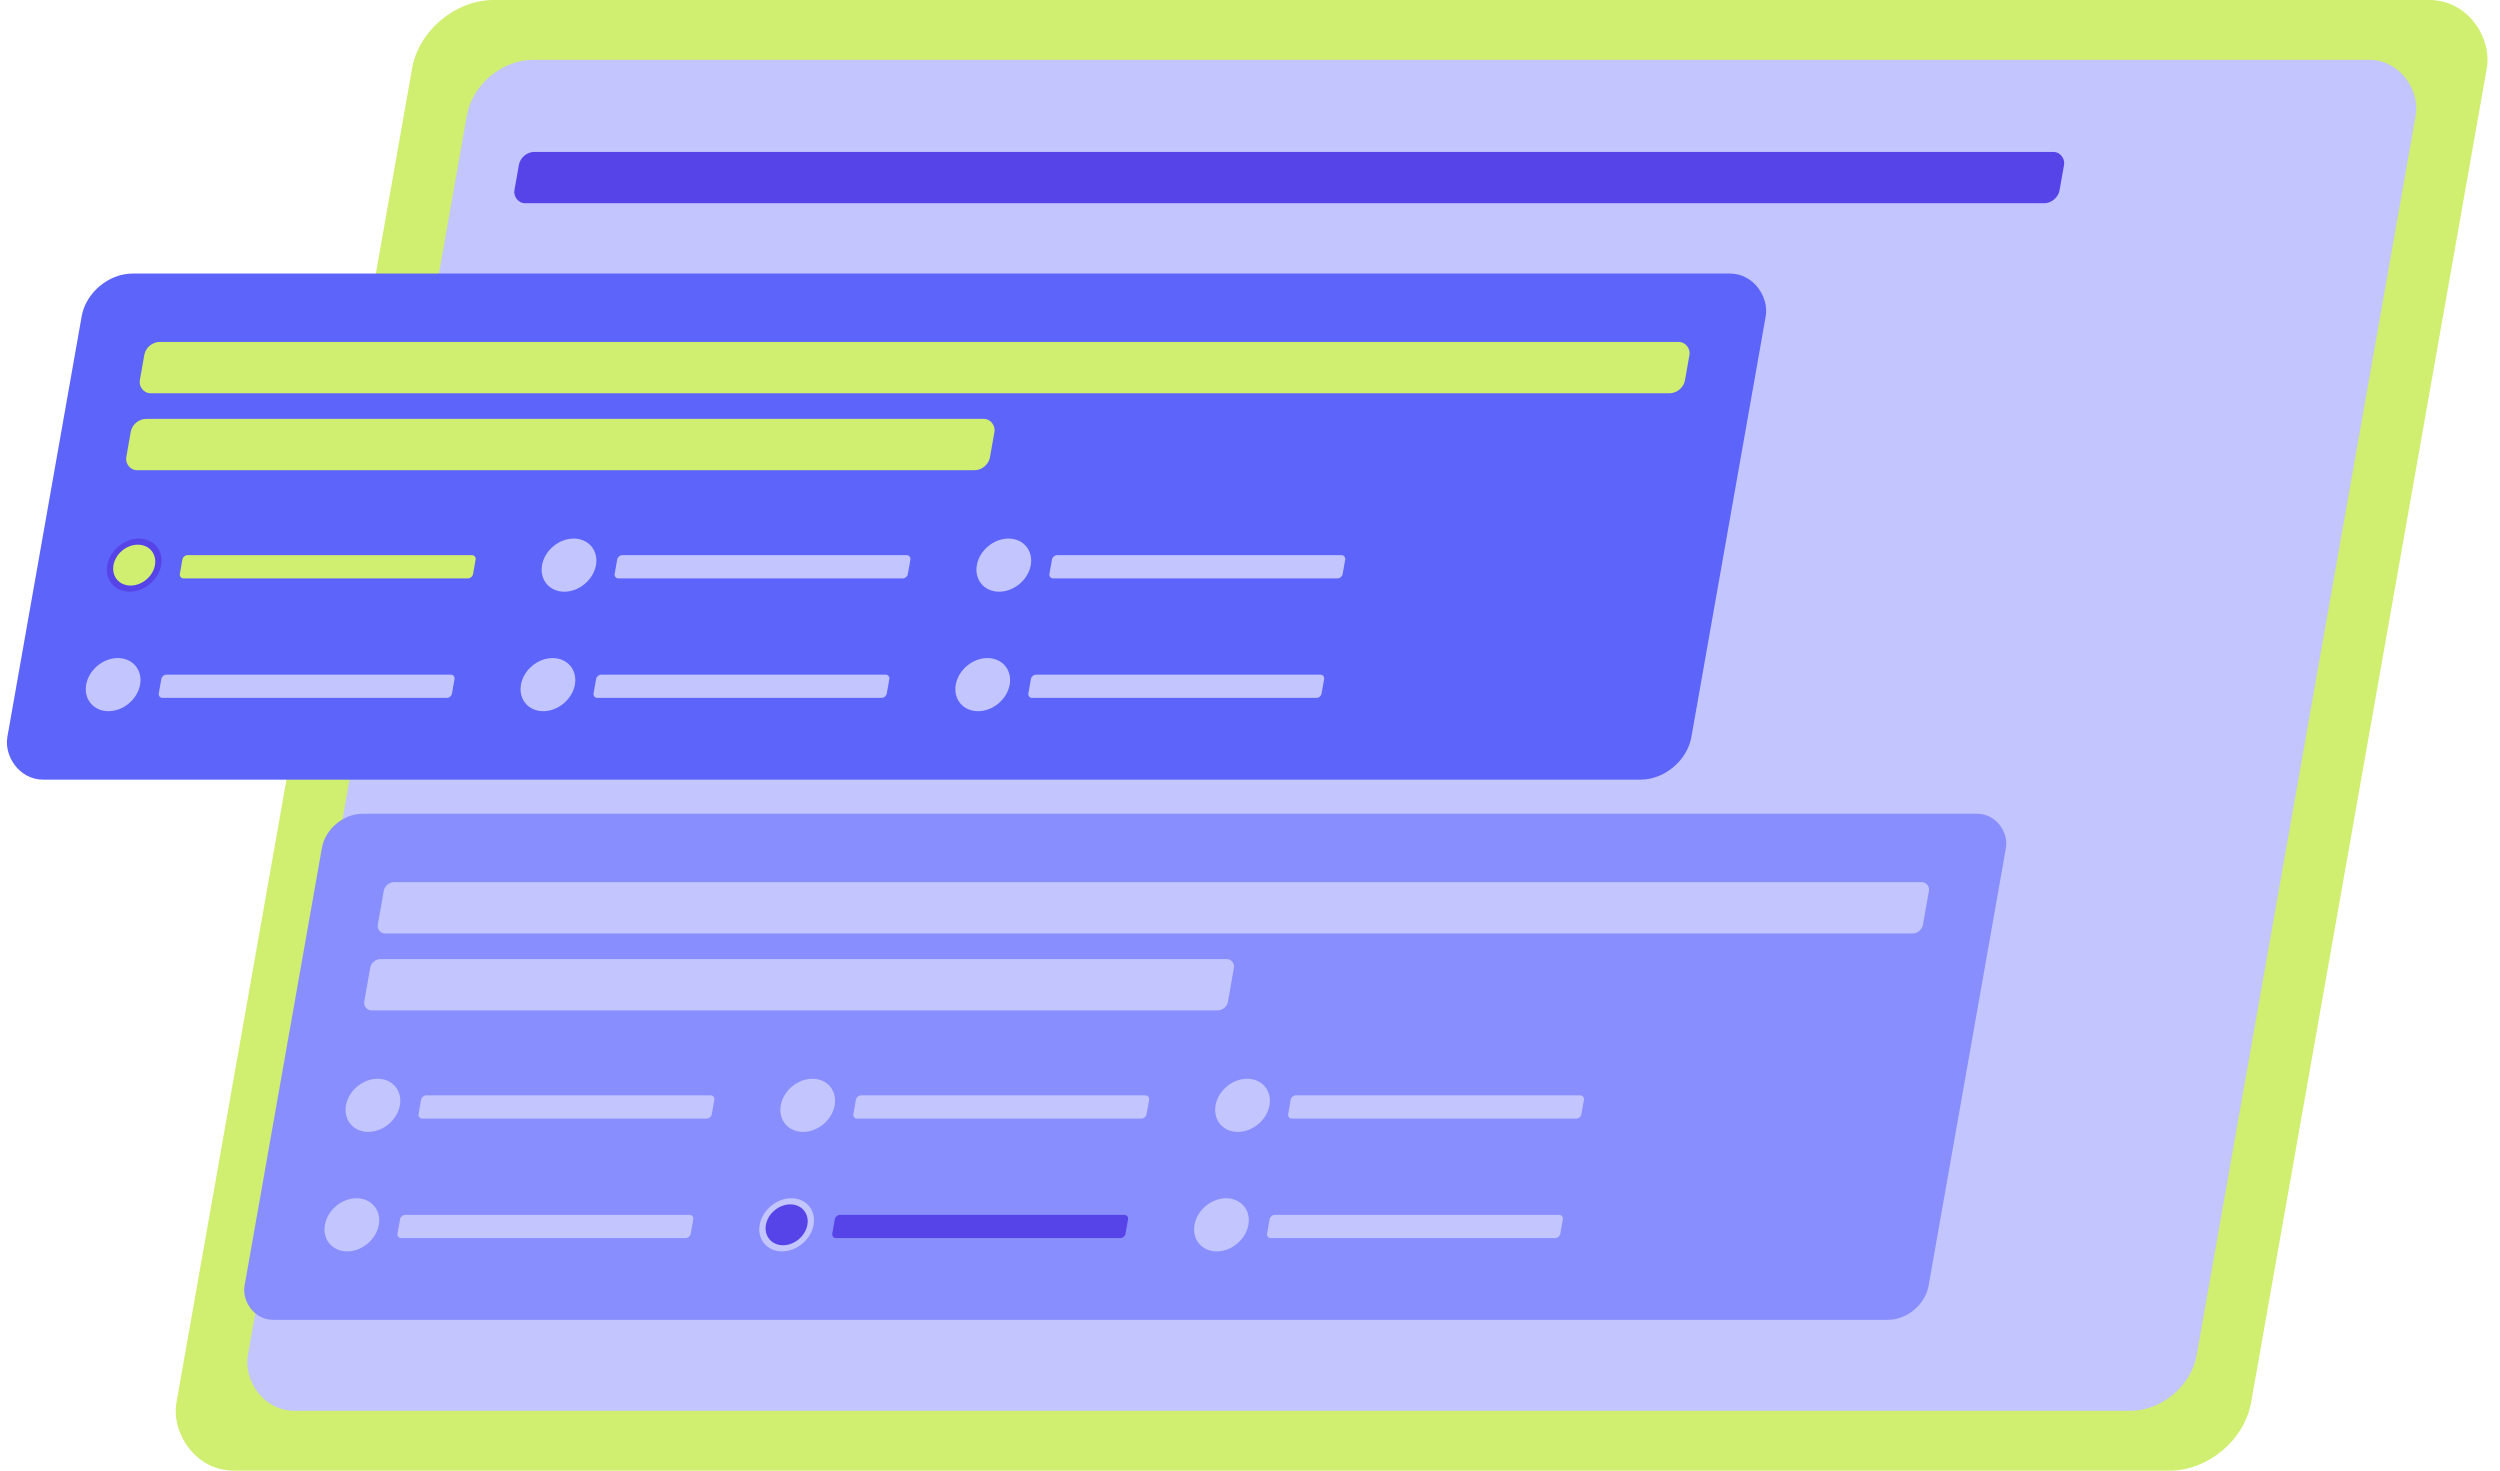 <svg xmlns="http://www.w3.org/2000/svg" width="576" height="339" fill="none"><rect width="478" height="344" fill="#D0EE6F" rx="16" transform="matrix(1 0 -.174 .985 97.735 0)"/><rect width="449" height="316" fill="#C3C5FF" rx="13" transform="matrix(1 0 -.174 .985 109.834 13.787)"/><rect width="356" height="12" fill="#5744E9" rx="3" transform="matrix(1 0 -.174 .985 120.084 35)"/><rect width="388" height="118.381" fill="#5D64F9" rx="10" transform="matrix(1 0 -.174 .985 20.557 63.028)"/><rect width="199" height="12" fill="#D0EE6F" rx="3" transform="matrix(1 0 -.174 .985 30.652 96.511)"/><rect width="356" height="12" fill="#D0EE6F" rx="3" transform="matrix(1 0 -.174 .985 33.778 78.785)"/><circle cx="6.213" cy="6.213" r="6.213" fill="#5744E9" transform="matrix(1 0 -.174 .985 25.79 124.086)"/><circle cx="4.779" cy="4.779" r="4.779" fill="#D0EE6F" transform="matrix(1 0 -.174 .985 26.975 125.498)"/><rect width="67.561" height="5.436" fill="#D0EE6F" rx="1" transform="matrix(1 0 -.174 .985 42.2 127.91)"/><circle cx="6.213" cy="6.213" r="6.213" fill="#C3C5FF" transform="matrix(1 0 -.174 .985 125.967 124.086)"/><rect width="67.561" height="5.436" fill="#C3C5FF" rx="1" transform="matrix(1 0 -.174 .985 142.377 127.91)"/><circle cx="6.213" cy="6.213" r="6.213" fill="#C3C5FF" transform="matrix(1 0 -.174 .985 226.145 124.086)"/><rect width="67.561" height="5.436" fill="#C3C5FF" rx="1" transform="matrix(1 0 -.174 .985 242.555 127.91)"/><circle cx="6.213" cy="6.213" r="6.213" fill="#C3C5FF" transform="matrix(1 0 -.174 .985 20.936 151.618)"/><rect width="67.561" height="5.436" fill="#C3C5FF" rx="1" transform="matrix(1 0 -.174 .985 37.346 155.441)"/><circle cx="6.213" cy="6.213" r="6.213" fill="#C3C5FF" transform="matrix(1 0 -.174 .985 121.112 151.618)"/><rect width="67.561" height="5.436" fill="#C3C5FF" rx="1" transform="matrix(1 0 -.174 .985 137.522 155.441)"/><circle cx="6.213" cy="6.213" r="6.213" fill="#C3C5FF" transform="matrix(1 0 -.174 .985 221.29 151.618)"/><rect width="67.561" height="5.436" fill="#C3C5FF" rx="1" transform="matrix(1 0 -.174 .985 237.7 155.441)"/><rect width="388" height="118.381" fill="#898EFF" rx="8" transform="matrix(1 0 -.174 .985 75.557 187.489)"/><rect width="199" height="12" fill="#C3C5FF" rx="2" transform="matrix(1 0 -.174 .985 85.652 220.973)"/><rect width="356" height="12" fill="#C3C5FF" rx="2" transform="matrix(1 0 -.174 .985 88.778 203.246)"/><circle cx="6.213" cy="6.213" r="6.213" fill="#C3C5FF" transform="matrix(1 0 -.174 .985 80.79 248.547)"/><rect width="67.561" height="5.436" fill="#C3C5FF" rx="1" transform="matrix(1 0 -.174 .985 97.2 252.371)"/><circle cx="6.213" cy="6.213" r="6.213" fill="#C3C5FF" transform="matrix(1 0 -.174 .985 180.967 248.547)"/><rect width="67.561" height="5.436" fill="#C3C5FF" rx="1" transform="matrix(1 0 -.174 .985 197.377 252.371)"/><circle cx="6.213" cy="6.213" r="6.213" fill="#C3C5FF" transform="matrix(1 0 -.174 .985 281.145 248.547)"/><rect width="67.561" height="5.436" fill="#C3C5FF" rx="1" transform="matrix(1 0 -.174 .985 297.555 252.371)"/><circle cx="6.213" cy="6.213" r="6.213" fill="#C3C5FF" transform="matrix(1 0 -.174 .985 75.936 276.079)"/><rect width="67.561" height="5.436" fill="#C3C5FF" rx="1" transform="matrix(1 0 -.174 .985 92.346 279.903)"/><circle cx="6.213" cy="6.213" r="6.213" fill="#C3C5FF" transform="matrix(1 0 -.174 .985 176.112 276.079)"/><circle cx="4.779" cy="4.779" r="4.779" fill="#5744E9" transform="matrix(1 0 -.174 .985 177.297 277.491)"/><rect width="67.561" height="5.436" fill="#5744E9" rx="1" transform="matrix(1 0 -.174 .985 192.522 279.903)"/><circle cx="6.213" cy="6.213" r="6.213" fill="#C3C5FF" transform="matrix(1 0 -.174 .985 276.29 276.079)"/><rect width="67.561" height="5.436" fill="#C3C5FF" rx="1" transform="matrix(1 0 -.174 .985 292.7 279.903)"/></svg>